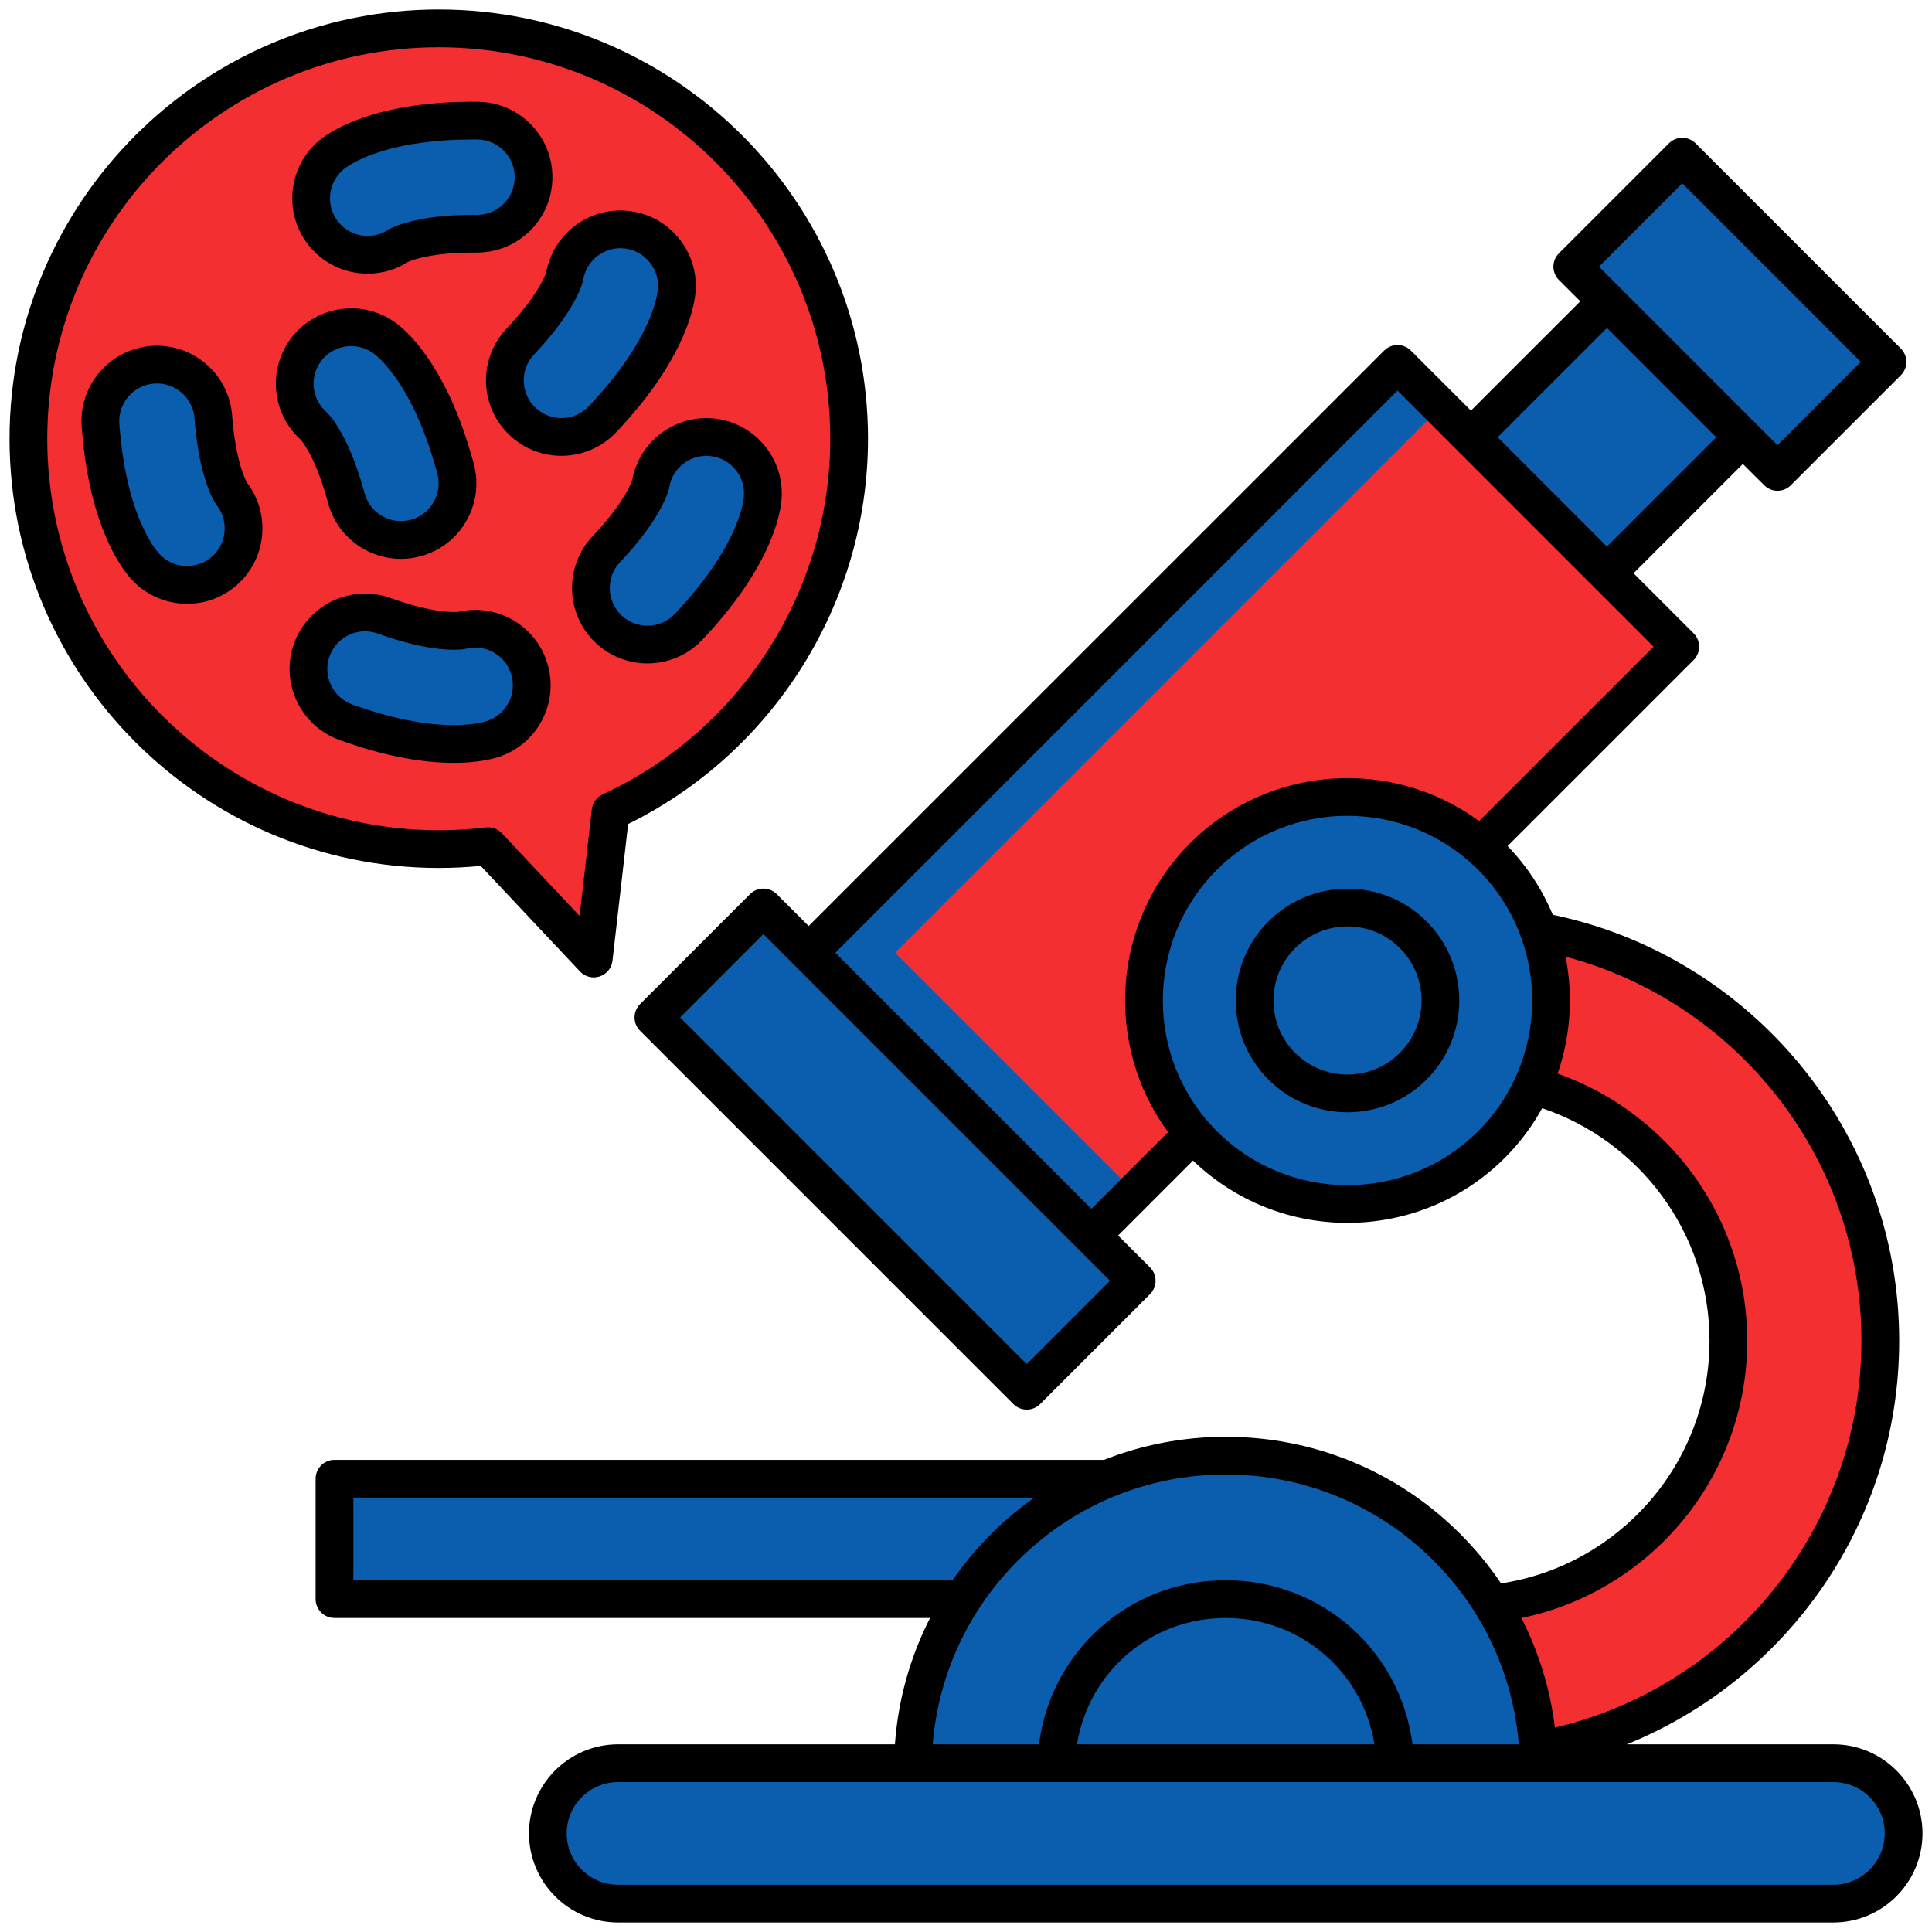 <svg xmlns="http://www.w3.org/2000/svg" width="50" height="50" viewBox="0 0 50 50" fill="none"><g clip-path="url(#clip0_349_303)"><path d="M36.166 9.414L43.483 16.731L28.246 31.968L20.929 24.651L36.166 9.414Z" fill="#F32F31"></path><path d="M23.164 24.657L37.285 10.536L36.167 9.418L20.928 24.657L28.246 31.975L29.364 30.857L23.164 24.657Z" fill="#0B5DAE"></path><path d="M19.757 23.48L29.418 33.141L26.572 35.987L16.911 26.326L19.757 23.48Z" fill="#0B5DAE"></path><path d="M19.18 26.331L20.891 24.619L19.756 23.484L16.91 26.331L26.572 35.993L27.706 34.858L19.18 26.331Z" fill="#0B5DAE"></path><path d="M43.533 4.051L48.844 9.362L45.998 12.207L40.687 6.897L43.533 4.051Z" fill="#0B5DAE"></path><path d="M42.97 6.901L44.677 5.194L43.537 4.055L40.69 6.901L46.002 12.213L47.142 11.073L42.97 6.901Z" fill="#0B5DAE"></path><path d="M41.584 7.793L45.102 11.311L41.584 14.829L38.066 11.311L41.584 7.793Z" fill="#0B5DAE"></path><path d="M40.341 11.315L42.723 8.933L41.587 7.797L38.068 11.315L41.587 14.834L42.723 13.698L40.341 11.315Z" fill="#0B5DAE"></path><path d="M8.656 38.27H30.737V41.385H8.656V38.27Z" fill="#0B5DAE"></path><path d="M8.656 38.27H10.932V41.385H8.656V38.27Z" fill="#0B5DAE"></path><path d="M37.889 45.474H34.873V41.543H37.889C41.661 41.543 44.73 38.474 44.73 34.701C44.73 30.928 41.661 27.859 37.889 27.859H34.873V23.928H37.889C43.829 23.928 48.662 28.761 48.662 34.701C48.662 40.642 43.829 45.474 37.889 45.474Z" fill="#F32F31"></path><path d="M39.818 45.631C39.743 41.223 36.148 37.672 31.722 37.672C27.295 37.672 23.701 41.223 23.625 45.631H39.818Z" fill="#0B5DAE"></path><path d="M32.86 37.753C32.488 37.701 32.108 37.672 31.722 37.672C27.295 37.672 23.701 41.223 23.625 45.631H25.901C25.97 41.608 28.971 38.3 32.86 37.753Z" fill="#0B5DAE"></path><path d="M36.106 45.631C36.031 43.273 34.098 41.385 31.722 41.385C29.346 41.385 27.412 43.274 27.337 45.631H36.106Z" fill="#0B5DAE"></path><path d="M32.86 41.535C32.497 41.438 32.115 41.385 31.722 41.385C29.346 41.385 27.412 43.274 27.337 45.631H29.614C29.676 43.664 31.032 42.025 32.86 41.535Z" fill="#0B5DAE"></path><path d="M47.448 49.264H15.995C14.991 49.264 14.178 48.451 14.178 47.448C14.178 46.444 14.991 45.631 15.995 45.631H47.448C48.452 45.631 49.265 46.444 49.265 47.448C49.265 48.451 48.452 49.264 47.448 49.264Z" fill="#0B5DAE"></path><path d="M16.454 47.448C16.454 46.444 17.267 45.631 18.271 45.631H15.995C14.991 45.631 14.178 46.444 14.178 47.448C14.178 48.451 14.991 49.264 15.995 49.264H18.271C17.267 49.264 16.454 48.451 16.454 47.448Z" fill="#0B5DAE"></path><path d="M34.873 31.163C37.784 31.163 40.143 28.804 40.143 25.893C40.143 22.983 37.784 20.623 34.873 20.623C31.962 20.623 29.603 22.983 29.603 25.893C29.603 28.804 31.962 31.163 34.873 31.163Z" fill="#0B5DAE"></path><path d="M33.419 29.62C31.361 27.562 31.361 24.225 33.419 22.167C34.157 21.429 35.06 20.957 36.009 20.748C34.312 20.375 32.466 20.847 31.147 22.167C29.088 24.225 29.088 27.562 31.147 29.62C32.466 30.94 34.312 31.412 36.009 31.039C35.06 30.83 34.157 30.358 33.419 29.62Z" fill="#0B5DAE"></path><path d="M34.873 28.299C36.202 28.299 37.279 27.222 37.279 25.894C37.279 24.565 36.202 23.488 34.873 23.488C33.545 23.488 32.468 24.565 32.468 25.894C32.468 27.222 33.545 28.299 34.873 28.299Z" fill="#0B5DAE"></path><path d="M21.975 11.355C21.975 5.489 17.22 0.734 11.355 0.734C5.49 0.734 0.735 5.489 0.735 11.355C0.735 17.22 5.49 21.975 11.355 21.975C11.787 21.975 12.212 21.948 12.63 21.898L15.366 24.807L15.801 21.001C19.446 19.319 21.975 15.632 21.975 11.355Z" fill="#F32F31"></path><path d="M3.011 11.355C3.011 5.874 7.163 1.363 12.493 0.795C12.119 0.755 11.74 0.734 11.355 0.734C5.49 0.734 0.735 5.489 0.735 11.355C0.735 17.22 5.49 21.975 11.355 21.975C11.738 21.975 12.115 21.953 12.487 21.913C7.16 21.343 3.011 16.834 3.011 11.355Z" fill="#F32F31"></path><path d="M12.359 3.122C12.318 3.121 12.277 3.121 12.237 3.121C11.107 3.121 10.273 3.277 9.686 3.463C9.1 3.649 8.764 3.865 8.636 3.961C7.99 4.447 7.859 5.364 8.344 6.011C8.812 6.633 9.679 6.776 10.32 6.352L10.321 6.353L10.326 6.35C10.354 6.335 10.499 6.262 10.803 6.19C11.108 6.118 11.573 6.049 12.237 6.049C12.267 6.049 12.298 6.049 12.33 6.049C13.138 6.057 13.8 5.408 13.808 4.6C13.816 3.791 13.167 3.13 12.359 3.122Z" fill="#0B5DAE"></path><path d="M2.601 11.007C2.604 11.048 2.607 11.088 2.611 11.128C2.705 12.255 2.929 13.073 3.164 13.642C3.397 14.211 3.641 14.527 3.748 14.646C4.285 15.25 5.21 15.304 5.814 14.767C6.396 14.249 6.465 13.373 5.99 12.769L5.991 12.769L5.987 12.764C5.971 12.738 5.885 12.599 5.788 12.301C5.692 12.004 5.583 11.546 5.528 10.885C5.526 10.854 5.523 10.823 5.521 10.792C5.461 9.986 4.76 9.38 3.953 9.44C3.147 9.499 2.542 10.201 2.601 11.007Z" fill="#0B5DAE"></path><path d="M17.819 16.224C17.847 16.194 17.875 16.165 17.902 16.135C18.671 15.307 19.124 14.59 19.387 14.033C19.65 13.477 19.72 13.084 19.736 12.925C19.82 12.121 19.237 11.401 18.433 11.317C17.659 11.236 16.964 11.774 16.838 12.532L16.837 12.532L16.836 12.538C16.828 12.568 16.783 12.724 16.628 12.997C16.474 13.269 16.208 13.657 15.757 14.143C15.736 14.166 15.715 14.188 15.693 14.211C15.137 14.798 15.162 15.725 15.749 16.28C16.336 16.836 17.263 16.811 17.819 16.224Z" fill="#0B5DAE"></path><path d="M15.592 10.851C15.621 10.821 15.649 10.792 15.676 10.762C16.445 9.934 16.898 9.217 17.161 8.66C17.424 8.104 17.494 7.711 17.51 7.552C17.595 6.748 17.011 6.028 16.207 5.944C15.433 5.862 14.738 6.401 14.612 7.159L14.611 7.159L14.61 7.165C14.602 7.195 14.557 7.351 14.402 7.624C14.248 7.896 13.982 8.284 13.531 8.77C13.51 8.793 13.489 8.815 13.467 8.838C12.911 9.425 12.936 10.352 13.523 10.908C14.11 11.463 15.037 11.438 15.592 10.851Z" fill="#0B5DAE"></path><path d="M11.789 12.133C11.779 12.093 11.768 12.054 11.757 12.015C11.454 10.926 11.08 10.165 10.743 9.649C10.407 9.134 10.109 8.869 9.982 8.772C9.34 8.279 8.422 8.4 7.929 9.041C7.455 9.658 7.55 10.532 8.131 11.036L8.13 11.036L8.134 11.04C8.156 11.063 8.265 11.183 8.416 11.458C8.567 11.732 8.759 12.161 8.937 12.8C8.945 12.83 8.954 12.86 8.962 12.89C9.171 13.671 9.974 14.134 10.755 13.925C11.535 13.716 11.999 12.913 11.789 12.133Z" fill="#0B5DAE"></path><path d="M8.948 18.688C8.987 18.702 9.025 18.716 9.063 18.729C10.13 19.103 10.968 19.232 11.584 19.25C12.198 19.269 12.586 19.176 12.739 19.128C13.51 18.883 13.937 18.061 13.692 17.29C13.457 16.548 12.686 16.127 11.941 16.314L11.94 16.313L11.935 16.314C11.904 16.319 11.742 16.34 11.431 16.307C11.12 16.274 10.658 16.186 10.032 15.967C10.003 15.957 9.974 15.946 9.944 15.935C9.184 15.66 8.344 16.054 8.07 16.814C7.795 17.574 8.188 18.413 8.948 18.688Z" fill="#0B5DAE"></path><path d="M47.449 45.143H42.103C46.231 43.471 49.151 39.421 49.151 34.7C49.151 29.278 45.298 24.739 40.186 23.675C39.918 23.031 39.528 22.426 39.016 21.896L43.831 17.081C43.922 16.989 43.974 16.865 43.974 16.736C43.974 16.606 43.922 16.482 43.831 16.391L42.276 14.836L45.105 12.007L45.657 12.558C45.752 12.653 45.877 12.701 46.002 12.701C46.127 12.701 46.252 12.653 46.347 12.558L49.194 9.711C49.285 9.62 49.337 9.496 49.337 9.366C49.337 9.237 49.285 9.113 49.194 9.021L43.882 3.709C43.691 3.519 43.382 3.519 43.191 3.709L40.345 6.556C40.254 6.647 40.202 6.771 40.202 6.901C40.202 7.03 40.253 7.155 40.345 7.246L40.897 7.798L38.067 10.627L36.513 9.073C36.322 8.882 36.013 8.882 35.822 9.073L20.928 23.966L20.102 23.14C20.01 23.048 19.886 22.997 19.756 22.997C19.627 22.997 19.503 23.048 19.411 23.14L16.565 25.986C16.374 26.177 16.374 26.486 16.565 26.676L26.227 36.338C26.318 36.43 26.442 36.481 26.572 36.481C26.701 36.481 26.826 36.43 26.917 36.338L29.763 33.492C29.954 33.301 29.954 32.992 29.763 32.801L28.937 31.975L30.876 30.035C31.989 31.11 33.431 31.648 34.873 31.648C36.348 31.648 37.823 31.087 38.945 29.965C39.336 29.574 39.656 29.141 39.911 28.68C42.425 29.526 44.242 31.904 44.242 34.7C44.242 37.878 41.897 40.515 38.847 40.978C38.527 40.505 38.16 40.06 37.744 39.651C36.128 38.06 33.99 37.184 31.722 37.184C30.626 37.184 29.561 37.39 28.571 37.781H8.656C8.387 37.781 8.168 38 8.168 38.269V41.385C8.168 41.654 8.387 41.873 8.656 41.873H24.07C23.555 42.883 23.243 43.99 23.16 45.143H15.995C14.724 45.143 13.69 46.177 13.69 47.448C13.69 48.719 14.724 49.753 15.995 49.753H47.449C48.72 49.753 49.754 48.719 49.754 47.448C49.754 46.177 48.72 45.143 47.449 45.143ZM43.537 4.745L48.158 9.366L46.002 11.522L41.381 6.901L43.537 4.745ZM41.587 8.488L44.415 11.316L41.587 14.144L38.759 11.316L41.587 8.488ZM26.572 35.303L17.601 26.331L19.756 24.175L28.727 33.147L26.572 35.303ZM27.873 45.143C28.172 43.273 29.775 41.873 31.722 41.873C33.668 41.873 35.272 43.273 35.57 45.143H27.873ZM36.167 10.108L42.795 16.736L38.28 21.25C36.029 19.596 32.837 19.786 30.802 21.821C28.766 23.856 28.576 27.048 30.23 29.3L28.246 31.284L21.619 24.657L36.167 10.108ZM38.255 29.274C36.39 31.138 33.356 31.139 31.492 29.274C29.628 27.41 29.628 24.376 31.492 22.512C32.424 21.579 33.649 21.113 34.873 21.113C36.098 21.113 37.322 21.579 38.255 22.512C40.119 24.376 40.119 27.41 38.255 29.274ZM45.219 34.7C45.219 31.508 43.166 28.788 40.311 27.785C40.648 26.811 40.717 25.763 40.516 24.759C44.918 25.923 48.174 29.937 48.174 34.7C48.174 39.562 44.782 43.644 40.241 44.711C40.119 43.714 39.824 42.757 39.374 41.874C42.706 41.186 45.219 38.233 45.219 34.7ZM9.145 40.896V38.758H26.768C26.392 39.024 26.034 39.321 25.699 39.651C25.308 40.036 24.958 40.454 24.652 40.896H9.145ZM26.384 40.347C27.816 38.937 29.712 38.16 31.722 38.16C33.731 38.16 35.627 38.937 37.059 40.347C38.37 41.638 39.157 43.325 39.306 45.143H36.555C36.248 42.727 34.21 40.896 31.722 40.896C29.233 40.896 27.196 42.727 26.889 45.143H24.138C24.286 43.325 25.073 41.638 26.384 40.347ZM47.449 48.777H15.995C15.262 48.777 14.666 48.181 14.666 47.448C14.666 46.715 15.262 46.12 15.995 46.12H47.449C48.181 46.12 48.777 46.716 48.777 47.448C48.777 48.181 48.181 48.777 47.449 48.777Z" fill="black"></path><path d="M32.827 23.846C31.699 24.974 31.699 26.81 32.827 27.938C33.391 28.503 34.132 28.785 34.873 28.785C35.614 28.785 36.355 28.503 36.919 27.938C38.048 26.81 38.048 24.974 36.919 23.846C35.791 22.718 33.955 22.718 32.827 23.846ZM36.229 27.248C35.481 27.995 34.265 27.995 33.518 27.248C32.77 26.5 32.77 25.284 33.518 24.537C33.892 24.163 34.382 23.976 34.873 23.976C35.364 23.976 35.855 24.163 36.229 24.537C36.977 25.284 36.977 26.5 36.229 27.248Z" fill="black"></path><path d="M12.441 22.41L15.01 25.142C15.104 25.241 15.233 25.295 15.366 25.295C15.417 25.295 15.469 25.287 15.52 25.27C15.7 25.211 15.829 25.052 15.851 24.863L16.256 21.326C20.036 19.464 22.464 15.581 22.464 11.355C22.464 5.229 17.481 0.246 11.355 0.246C5.23 0.246 0.247 5.229 0.247 11.355C0.247 17.48 5.23 22.463 11.355 22.463C11.715 22.463 12.079 22.445 12.441 22.41ZM1.223 11.355C1.223 5.768 5.768 1.223 11.355 1.223C16.942 1.223 21.487 5.768 21.487 11.355C21.487 15.294 19.175 18.906 15.597 20.558C15.442 20.63 15.335 20.777 15.316 20.946L15 23.706L12.986 21.564C12.893 21.465 12.764 21.41 12.63 21.41C12.611 21.41 12.591 21.411 12.572 21.414C12.167 21.462 11.758 21.487 11.355 21.487C5.768 21.487 1.223 16.941 1.223 11.355Z" fill="black"></path><path d="M9.516 7.082C9.875 7.082 10.237 6.984 10.559 6.779C10.583 6.768 10.694 6.717 10.916 6.665C11.165 6.607 11.596 6.537 12.237 6.537L12.325 6.537C12.848 6.538 13.339 6.344 13.711 5.979C14.084 5.614 14.291 5.126 14.296 4.604C14.302 4.083 14.103 3.591 13.738 3.219C13.373 2.846 12.885 2.639 12.364 2.634C12.364 2.634 12.363 2.634 12.363 2.634C12.32 2.633 12.276 2.634 12.235 2.633C11.209 2.633 10.301 2.756 9.539 2.998C8.861 3.212 8.476 3.471 8.343 3.571C7.483 4.217 7.308 5.443 7.954 6.304C8.335 6.812 8.921 7.082 9.516 7.082ZM8.931 4.351C9.004 4.296 9.285 4.102 9.834 3.929C10.501 3.717 11.309 3.609 12.235 3.609C12.27 3.608 12.314 3.61 12.354 3.61C12.615 3.612 12.859 3.716 13.041 3.902C13.223 4.088 13.323 4.334 13.32 4.595C13.317 4.855 13.214 5.099 13.028 5.282C12.844 5.462 12.602 5.561 12.345 5.561C12.341 5.561 12.338 5.561 12.335 5.561L12.237 5.56C11.647 5.56 11.128 5.612 10.692 5.715C10.4 5.784 10.222 5.857 10.125 5.904C10.1 5.916 10.075 5.929 10.051 5.945C9.622 6.228 9.044 6.129 8.735 5.717C8.412 5.287 8.5 4.675 8.931 4.351Z" fill="black"></path><path d="M6.253 12.15C6.173 11.907 6.068 11.483 6.014 10.844C6.012 10.815 6.01 10.786 6.008 10.756C5.928 9.683 4.99 8.872 3.918 8.953C2.844 9.032 2.035 9.969 2.114 11.043V11.043C2.117 11.085 2.121 11.127 2.124 11.169C2.209 12.193 2.407 13.087 2.712 13.827C2.982 14.486 3.272 14.847 3.383 14.971C3.729 15.361 4.207 15.592 4.728 15.622C4.766 15.624 4.805 15.626 4.844 15.626C5.322 15.626 5.778 15.453 6.139 15.132C6.899 14.455 7.009 13.305 6.396 12.497C6.383 12.474 6.323 12.367 6.253 12.15ZM5.489 14.402C5.295 14.575 5.044 14.662 4.784 14.647C4.524 14.632 4.286 14.517 4.111 14.321C4.05 14.253 3.834 13.989 3.615 13.456C3.348 12.808 3.174 12.011 3.097 11.088C3.094 11.049 3.091 11.01 3.088 10.971C3.049 10.435 3.453 9.966 3.989 9.927C4.249 9.908 4.501 9.991 4.698 10.161C4.895 10.331 5.014 10.568 5.034 10.827C5.036 10.861 5.039 10.894 5.041 10.926C5.09 11.513 5.186 12.027 5.324 12.453C5.418 12.742 5.508 12.915 5.561 13.003C5.574 13.027 5.589 13.05 5.606 13.072C5.925 13.476 5.874 14.06 5.489 14.402Z" fill="black"></path><path d="M16.363 12.415C16.355 12.441 16.317 12.556 16.204 12.755C16.077 12.977 15.835 13.341 15.399 13.811L15.338 13.875C14.598 14.657 14.632 15.895 15.414 16.635C15.79 16.992 16.273 17.169 16.755 17.169C17.273 17.169 17.79 16.964 18.173 16.56C18.173 16.56 18.173 16.56 18.173 16.559C18.203 16.529 18.231 16.498 18.26 16.467C18.959 15.715 19.487 14.966 19.828 14.242C20.133 13.599 20.205 13.141 20.222 12.976C20.334 11.905 19.555 10.943 18.484 10.831C17.473 10.726 16.548 11.418 16.363 12.415ZM17.3 12.692C17.309 12.666 17.316 12.639 17.32 12.612C17.404 12.104 17.871 11.749 18.382 11.802C18.917 11.858 19.307 12.339 19.25 12.875C19.241 12.966 19.192 13.304 18.945 13.825C18.646 14.458 18.175 15.123 17.544 15.803C17.518 15.831 17.491 15.86 17.464 15.888C17.094 16.279 16.476 16.296 16.085 15.926C15.896 15.747 15.788 15.505 15.781 15.244C15.774 14.984 15.868 14.736 16.047 14.547L16.115 14.475C16.516 14.043 16.832 13.627 17.053 13.238C17.203 12.973 17.271 12.79 17.3 12.692Z" fill="black"></path><path d="M13.978 7.382C13.851 7.605 13.609 7.968 13.174 8.437L13.112 8.502C12.754 8.881 12.564 9.377 12.578 9.898C12.593 10.419 12.809 10.903 13.188 11.262C13.564 11.619 14.047 11.796 14.529 11.796C15.047 11.796 15.564 11.591 15.947 11.187C15.947 11.187 15.947 11.187 15.947 11.187C15.976 11.156 16.005 11.125 16.034 11.095C16.733 10.342 17.261 9.593 17.602 8.869C17.907 8.226 17.979 7.768 17.996 7.603C18.05 7.084 17.899 6.576 17.571 6.171C17.243 5.765 16.776 5.512 16.258 5.458C15.245 5.352 14.322 6.046 14.137 7.043C14.129 7.068 14.091 7.183 13.978 7.382ZM14.827 7.865C14.977 7.599 15.045 7.417 15.074 7.319C15.083 7.293 15.089 7.266 15.094 7.239C15.178 6.731 15.643 6.375 16.156 6.429C16.415 6.456 16.648 6.583 16.812 6.785C16.976 6.988 17.052 7.242 17.024 7.503C17.015 7.594 16.966 7.931 16.719 8.452C16.42 9.085 15.949 9.751 15.318 10.43C15.292 10.458 15.265 10.486 15.238 10.515C15.238 10.515 15.238 10.515 15.238 10.515C15.059 10.704 14.817 10.813 14.556 10.82C14.297 10.826 14.048 10.732 13.859 10.553C13.67 10.374 13.562 10.132 13.555 9.871C13.547 9.611 13.642 9.363 13.821 9.174L13.889 9.102C14.29 8.67 14.605 8.254 14.827 7.865Z" fill="black"></path><path d="M7.783 11.38C7.803 11.402 7.879 11.494 7.988 11.692C8.112 11.916 8.295 12.314 8.467 12.931L8.49 13.016C8.724 13.887 9.514 14.463 10.376 14.463C10.543 14.463 10.713 14.441 10.881 14.396C11.385 14.261 11.806 13.938 12.066 13.486C12.327 13.035 12.396 12.509 12.261 12.005C12.261 12.005 12.261 12.005 12.261 12.005C12.25 11.963 12.239 11.923 12.228 11.883C11.952 10.893 11.59 10.052 11.152 9.382C10.764 8.786 10.411 8.485 10.279 8.384C9.426 7.728 8.198 7.889 7.542 8.742C6.922 9.55 7.03 10.701 7.783 11.38ZM8.316 9.337C8.644 8.911 9.258 8.831 9.685 9.159C9.758 9.215 10.02 9.434 10.335 9.916C10.718 10.502 11.038 11.252 11.287 12.145C11.297 12.182 11.307 12.22 11.318 12.258C11.318 12.258 11.318 12.258 11.318 12.258C11.385 12.51 11.351 12.773 11.22 12.998C11.09 13.224 10.88 13.385 10.628 13.453C10.377 13.52 10.114 13.486 9.888 13.355C9.662 13.225 9.501 13.015 9.434 12.763C9.425 12.731 9.416 12.699 9.408 12.669C9.249 12.101 9.06 11.614 8.844 11.221C8.696 10.953 8.575 10.799 8.507 10.724C8.49 10.703 8.471 10.684 8.451 10.666C8.062 10.329 8.003 9.745 8.316 9.337Z" fill="black"></path><path d="M11.743 19.743C12.354 19.743 12.742 19.641 12.887 19.595C13.384 19.437 13.79 19.096 14.03 18.633C14.27 18.17 14.316 17.641 14.158 17.144C13.851 16.174 12.845 15.604 11.857 15.834C11.829 15.837 11.709 15.847 11.483 15.823C11.229 15.796 10.798 15.719 10.193 15.507L10.11 15.478C9.098 15.112 7.977 15.637 7.611 16.65C7.245 17.662 7.77 18.783 8.782 19.149C8.822 19.163 8.862 19.178 8.902 19.192C9.871 19.532 10.769 19.716 11.569 19.74C11.629 19.742 11.687 19.743 11.743 19.743ZM9.115 18.231C8.609 18.048 8.346 17.488 8.529 16.982C8.712 16.476 9.272 16.213 9.778 16.396C9.809 16.407 9.84 16.419 9.871 16.429C10.427 16.624 10.935 16.747 11.38 16.795C11.683 16.826 11.879 16.815 11.98 16.803C12.007 16.801 12.034 16.796 12.06 16.789C12.559 16.663 13.072 16.949 13.227 17.439C13.306 17.688 13.283 17.952 13.163 18.183C13.043 18.414 12.84 18.585 12.59 18.664C12.503 18.692 12.175 18.782 11.598 18.764C10.898 18.743 10.1 18.577 9.225 18.27C9.189 18.257 9.152 18.244 9.115 18.231Z" fill="black"></path></g><defs><clipPath id="clip0_349_303"><rect width="50" height="50" fill="white"></rect></clipPath></defs></svg>